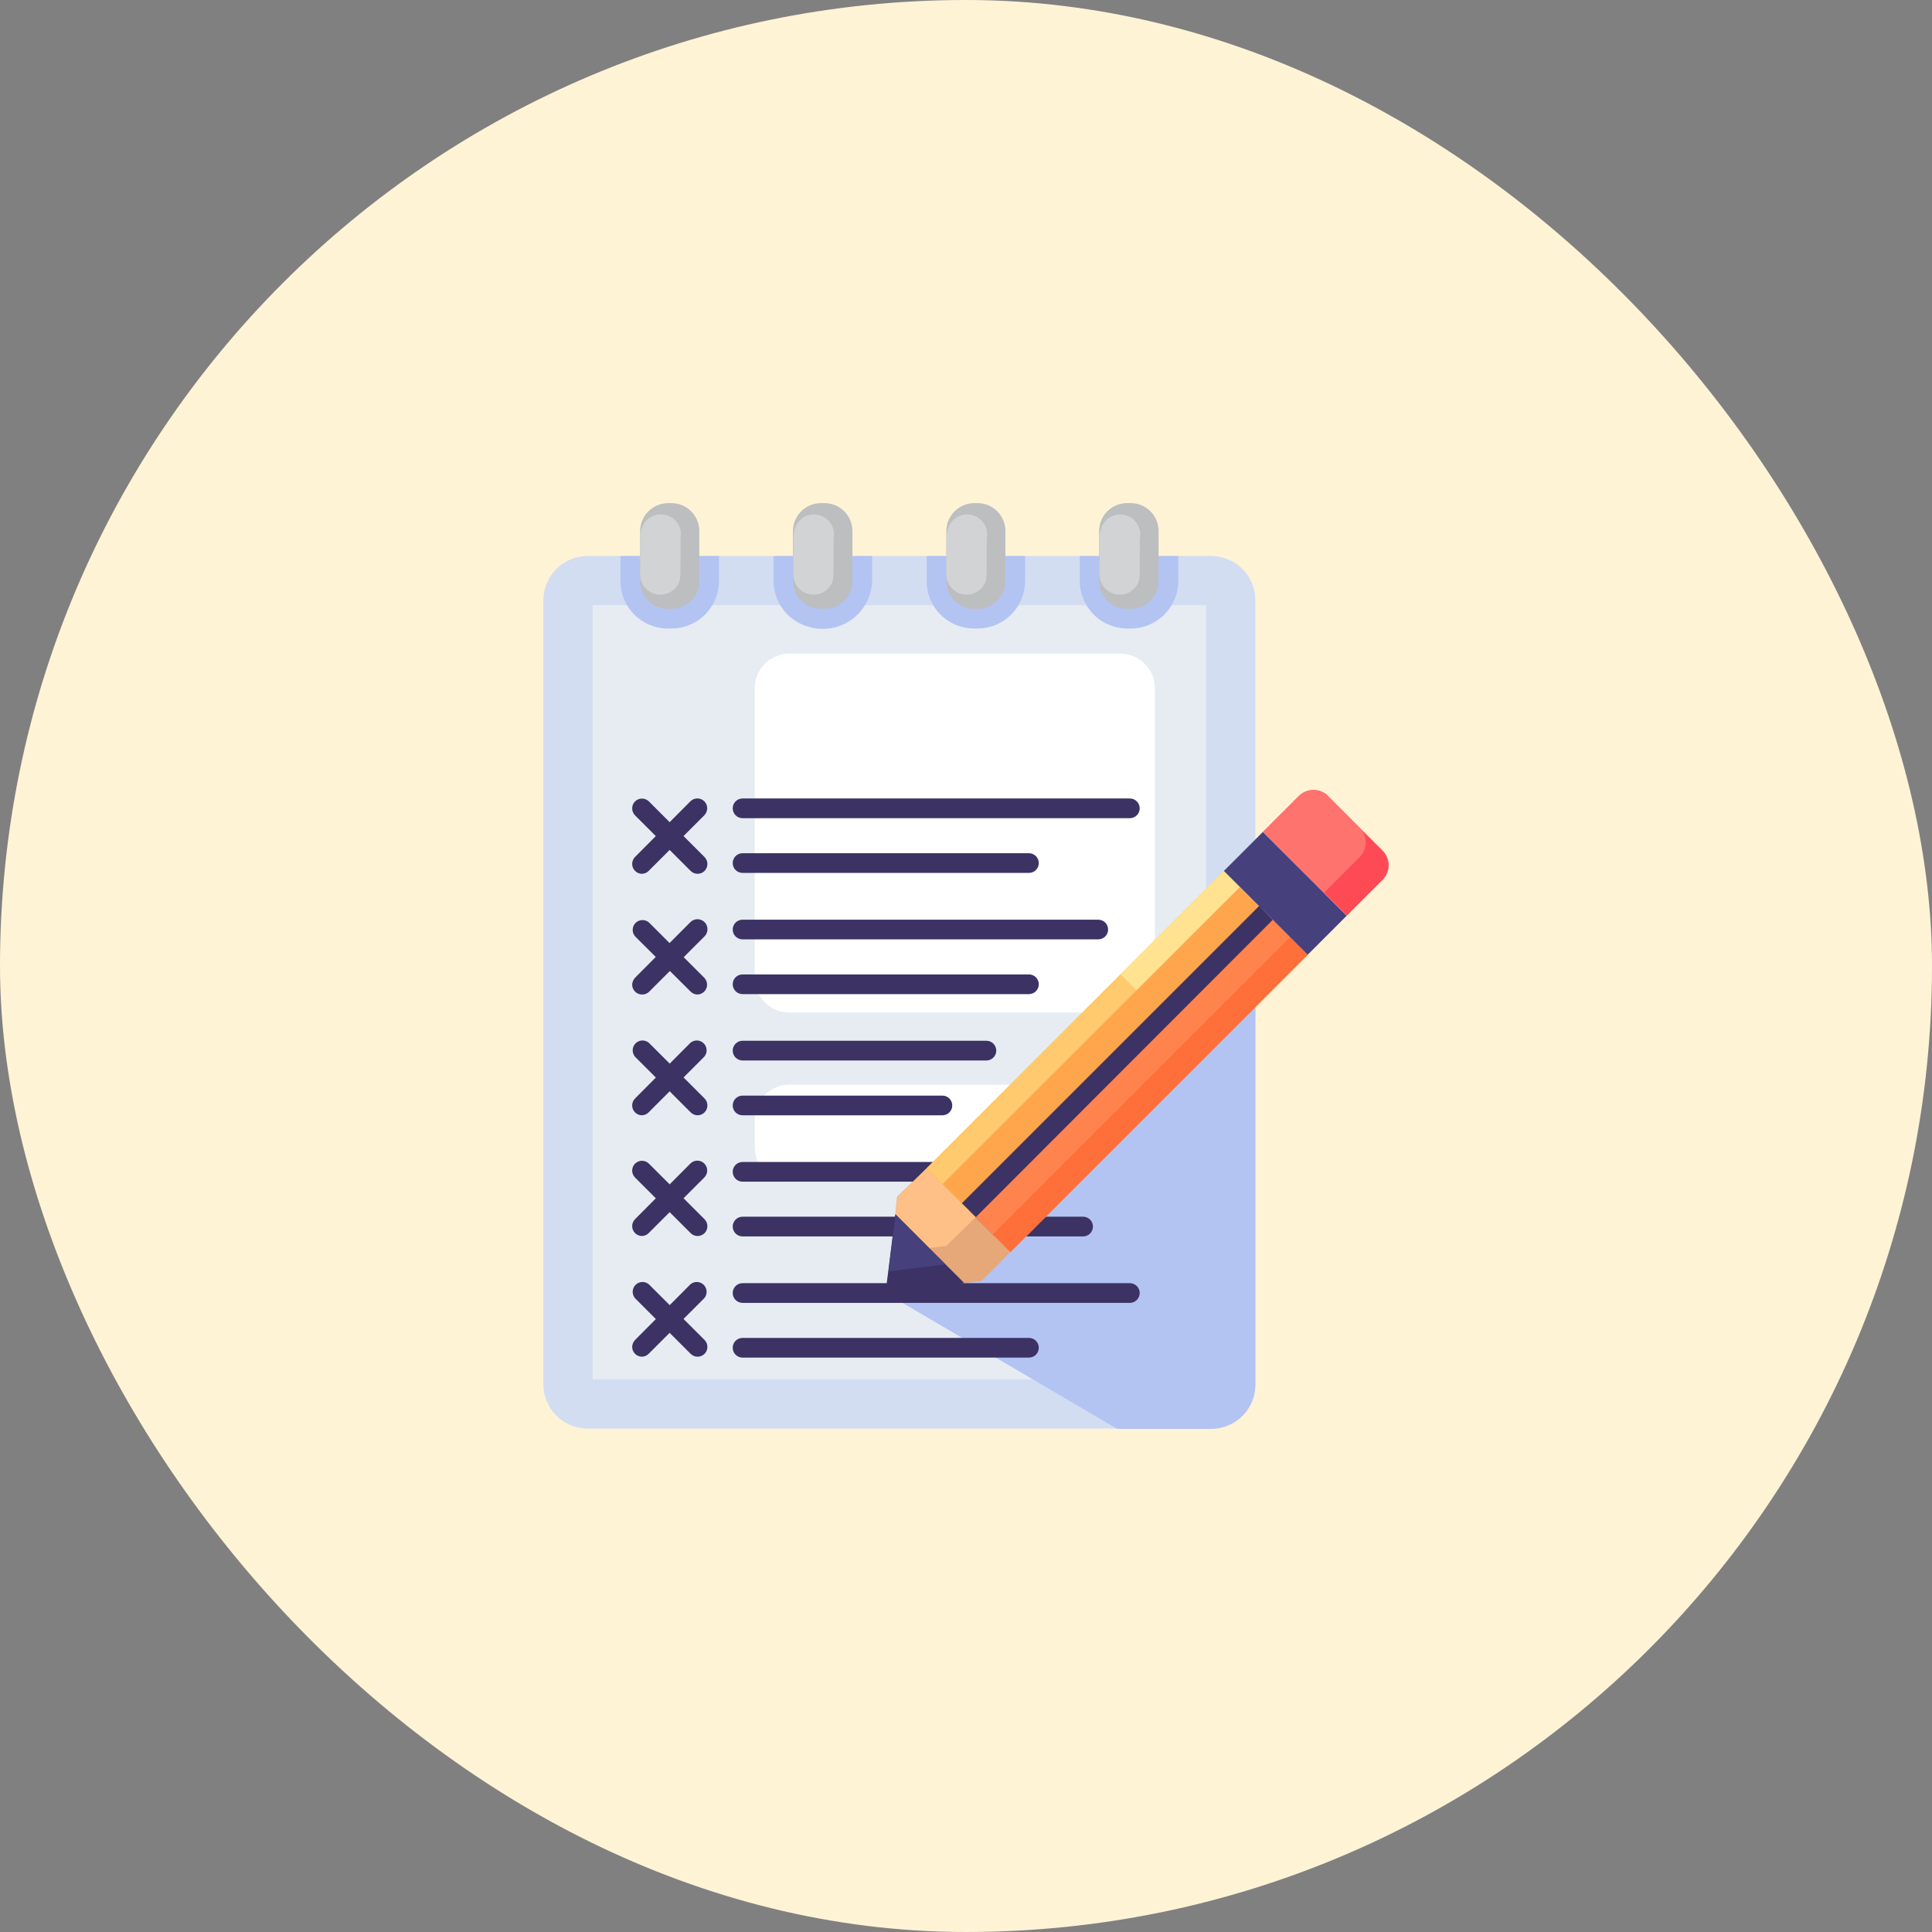 <svg width="80" height="80" viewBox="0 0 80 80" fill="none" xmlns="http://www.w3.org/2000/svg">
<rect x="0" y="0" width="80" height="80" fill="#808080" stroke="none"/>
<rect width="80" height="80" rx="40" fill="#FFF3D6"/>
<g clip-path="url(#clip0_6516_91)">
<path d="M51.983 24.857V57.32C51.983 57.561 51.936 57.8 51.844 58.023C51.752 58.245 51.617 58.448 51.447 58.618C51.276 58.789 51.074 58.924 50.851 59.016C50.628 59.108 50.389 59.155 50.148 59.154H24.334C24.093 59.155 23.855 59.108 23.632 59.016C23.409 58.924 23.207 58.789 23.036 58.618C22.866 58.448 22.731 58.245 22.639 58.023C22.547 57.8 22.5 57.561 22.5 57.32V24.857C22.5 24.616 22.547 24.377 22.639 24.154C22.731 23.932 22.866 23.729 23.036 23.559C23.207 23.388 23.409 23.253 23.632 23.161C23.855 23.069 24.093 23.022 24.334 23.023H50.148C50.389 23.022 50.628 23.069 50.851 23.161C51.074 23.253 51.276 23.388 51.447 23.559C51.617 23.729 51.752 23.932 51.844 24.154C51.936 24.377 51.983 24.616 51.983 24.857Z" fill="#D2DDF2"/>
<path d="M49.944 25.061H24.538V57.116H49.944V25.061Z" fill="#E6ECF2"/>
<path d="M46.394 27.067H32.679C31.892 27.067 31.253 27.706 31.253 28.494V40.499C31.253 41.287 31.892 41.926 32.679 41.926H46.394C47.182 41.926 47.82 41.287 47.82 40.499V28.494C47.82 27.706 47.182 27.067 46.394 27.067Z" fill="white"/>
<path d="M46.394 44.915H32.679C31.892 44.915 31.253 45.553 31.253 46.341V47.503C31.253 48.291 31.892 48.93 32.679 48.93H46.394C47.182 48.93 47.82 48.291 47.82 47.503V46.341C47.82 45.553 47.182 44.915 46.394 44.915Z" fill="white"/>
<path d="M51.983 38.172V57.332C51.983 57.573 51.936 57.812 51.844 58.035C51.752 58.258 51.617 58.46 51.447 58.631C51.276 58.801 51.074 58.936 50.851 59.028C50.628 59.12 50.389 59.167 50.148 59.167H46.259L36.675 53.541L51.983 38.172Z" fill="#B3C4F3"/>
<path d="M29.773 23.023V24.058C29.772 24.58 29.564 25.08 29.195 25.449C28.826 25.818 28.326 26.026 27.804 26.027C27.605 26.036 27.407 26.018 27.213 25.974C26.779 25.875 26.393 25.631 26.116 25.283C25.84 24.935 25.69 24.503 25.692 24.058V23.023H29.773Z" fill="#B3C4F3"/>
<path d="M28.957 21.987V24.058C28.957 24.364 28.836 24.657 28.619 24.874C28.403 25.09 28.11 25.212 27.804 25.212C27.667 25.221 27.53 25.211 27.396 25.183C27.143 25.123 26.918 24.979 26.757 24.775C26.595 24.571 26.508 24.318 26.507 24.058V21.987C26.509 21.681 26.632 21.388 26.849 21.172C27.066 20.956 27.359 20.834 27.665 20.833H27.804C28.11 20.833 28.403 20.955 28.619 21.171C28.836 21.388 28.957 21.681 28.957 21.987Z" fill="#BCBEC0"/>
<path d="M36.112 23.023V24.058C36.105 24.326 36.045 24.589 35.935 24.834C35.826 25.078 35.669 25.299 35.475 25.483C35.28 25.667 35.051 25.811 34.801 25.906C34.551 26.002 34.284 26.047 34.017 26.039C33.857 26.035 33.698 26.011 33.544 25.97C33.114 25.867 32.731 25.622 32.457 25.276C32.183 24.929 32.033 24.5 32.031 24.058V23.023H36.112Z" fill="#B3C4F3"/>
<path d="M35.297 21.987V24.058C35.297 24.364 35.175 24.657 34.959 24.874C34.742 25.09 34.449 25.212 34.143 25.212C34.006 25.219 33.869 25.208 33.735 25.179C33.48 25.123 33.252 24.981 33.088 24.777C32.924 24.573 32.835 24.32 32.834 24.058V21.987C32.835 21.835 32.865 21.685 32.924 21.544C32.983 21.404 33.069 21.277 33.176 21.17C33.284 21.062 33.412 20.978 33.553 20.92C33.694 20.862 33.844 20.833 33.996 20.833H34.143C34.295 20.833 34.445 20.863 34.585 20.921C34.725 20.979 34.852 21.064 34.959 21.171C35.066 21.278 35.151 21.406 35.209 21.546C35.267 21.686 35.297 21.836 35.297 21.987Z" fill="#BCBEC0"/>
<path d="M42.447 23.023V24.058C42.446 24.58 42.239 25.08 41.869 25.449C41.5 25.818 41 26.026 40.478 26.027C40.28 26.036 40.081 26.018 39.887 25.974C39.455 25.874 39.069 25.63 38.793 25.282C38.517 24.934 38.368 24.502 38.371 24.058V23.023H42.447Z" fill="#B3C4F3"/>
<path d="M41.632 21.987V24.058C41.632 24.364 41.511 24.657 41.294 24.874C41.078 25.09 40.784 25.212 40.478 25.212C40.342 25.221 40.205 25.211 40.071 25.183C39.818 25.122 39.594 24.978 39.434 24.774C39.273 24.57 39.186 24.318 39.186 24.058V21.987C39.188 21.681 39.311 21.388 39.528 21.172C39.745 20.956 40.038 20.834 40.344 20.833H40.482C40.788 20.834 41.08 20.956 41.296 21.173C41.511 21.389 41.632 21.682 41.632 21.987Z" fill="#BCBEC0"/>
<path d="M48.791 23.023V24.058C48.79 24.58 48.582 25.08 48.213 25.449C47.844 25.818 47.344 26.026 46.822 26.027C46.623 26.036 46.424 26.018 46.231 25.974C45.798 25.872 45.413 25.628 45.138 25.28C44.862 24.933 44.711 24.502 44.71 24.058V23.023H48.791Z" fill="#B3C4F3"/>
<path d="M47.975 21.987V24.058C47.975 24.364 47.854 24.657 47.637 24.874C47.421 25.09 47.127 25.212 46.822 25.212C46.685 25.221 46.548 25.211 46.414 25.183C46.158 25.126 45.93 24.983 45.766 24.779C45.602 24.574 45.513 24.32 45.513 24.058V21.987C45.513 21.681 45.635 21.388 45.851 21.171C46.067 20.955 46.361 20.833 46.667 20.833H46.822C47.127 20.833 47.421 20.955 47.637 21.171C47.854 21.388 47.975 21.681 47.975 21.987Z" fill="#BCBEC0"/>
<path d="M28.179 22.281C28.179 23.866 28.179 23.866 28.138 24.066C28.063 24.276 27.909 24.447 27.707 24.543C27.506 24.638 27.276 24.65 27.066 24.576C26.899 24.516 26.754 24.405 26.654 24.259C26.554 24.112 26.502 23.938 26.507 23.76C26.507 22.175 26.507 22.175 26.552 21.975C26.571 21.867 26.611 21.765 26.67 21.673C26.729 21.581 26.805 21.502 26.896 21.44C26.986 21.379 27.087 21.336 27.194 21.314C27.301 21.293 27.412 21.293 27.518 21.314C27.626 21.333 27.729 21.373 27.821 21.432C27.912 21.491 27.991 21.568 28.053 21.658C28.115 21.748 28.157 21.849 28.179 21.956C28.201 22.063 28.201 22.174 28.179 22.281Z" fill="#D1D3D4"/>
<path d="M34.518 22.281C34.518 23.866 34.518 23.866 34.477 24.066C34.41 24.254 34.279 24.412 34.106 24.512C33.933 24.612 33.73 24.646 33.533 24.61C33.337 24.574 33.16 24.469 33.034 24.314C32.908 24.159 32.842 23.964 32.847 23.765C32.847 22.179 32.847 22.179 32.892 21.979C32.931 21.763 33.056 21.571 33.237 21.447C33.418 21.322 33.642 21.274 33.858 21.314C34.074 21.354 34.265 21.479 34.39 21.66C34.515 21.841 34.562 22.064 34.522 22.281H34.518Z" fill="#D1D3D4"/>
<path d="M40.858 22.281C40.858 23.866 40.858 23.866 40.817 24.066C40.75 24.254 40.618 24.412 40.445 24.512C40.272 24.612 40.069 24.646 39.873 24.61C39.676 24.574 39.499 24.469 39.374 24.314C39.248 24.159 39.181 23.964 39.186 23.765C39.186 22.179 39.186 22.179 39.231 21.979C39.271 21.763 39.395 21.571 39.576 21.447C39.758 21.322 39.981 21.274 40.197 21.314C40.413 21.354 40.605 21.479 40.729 21.66C40.854 21.841 40.902 22.064 40.862 22.281H40.858Z" fill="#D1D3D4"/>
<path d="M47.197 22.281C47.197 23.866 47.197 23.866 47.156 24.066C47.089 24.254 46.957 24.412 46.784 24.512C46.611 24.612 46.408 24.646 46.212 24.61C46.016 24.574 45.839 24.469 45.713 24.314C45.587 24.159 45.521 23.964 45.525 23.765C45.525 22.179 45.525 22.179 45.57 21.979C45.61 21.763 45.734 21.571 45.916 21.447C46.097 21.322 46.32 21.274 46.536 21.314C46.753 21.354 46.944 21.479 47.069 21.66C47.193 21.841 47.241 22.064 47.201 22.281H47.197Z" fill="#D1D3D4"/>
<path d="M28.884 36.182C28.777 36.182 28.675 36.139 28.599 36.064L26.295 33.761C26.219 33.684 26.177 33.581 26.177 33.473C26.177 33.365 26.219 33.262 26.295 33.186C26.372 33.11 26.475 33.067 26.583 33.067C26.69 33.067 26.794 33.11 26.87 33.186L29.174 35.489C29.249 35.566 29.292 35.669 29.292 35.777C29.292 35.884 29.249 35.988 29.174 36.064C29.135 36.102 29.09 36.132 29.041 36.152C28.991 36.172 28.938 36.182 28.884 36.182Z" fill="#3C3264"/>
<path d="M26.585 36.182C26.531 36.182 26.478 36.172 26.429 36.151C26.38 36.131 26.334 36.101 26.297 36.063C26.22 35.986 26.177 35.883 26.177 35.775C26.177 35.72 26.188 35.666 26.209 35.615C26.23 35.565 26.261 35.519 26.3 35.481L28.587 33.182C28.663 33.105 28.766 33.062 28.875 33.061C28.928 33.061 28.981 33.072 29.031 33.092C29.08 33.112 29.125 33.142 29.163 33.18C29.201 33.218 29.232 33.262 29.252 33.312C29.273 33.361 29.284 33.414 29.284 33.468C29.284 33.521 29.274 33.574 29.253 33.624C29.233 33.673 29.203 33.719 29.166 33.757L26.862 36.06C26.789 36.135 26.69 36.179 26.585 36.182Z" fill="#3C3264"/>
<path d="M28.884 41.18C28.777 41.18 28.675 41.137 28.599 41.062L26.295 38.771C26.261 38.73 26.234 38.683 26.218 38.632C26.201 38.581 26.195 38.528 26.199 38.474C26.203 38.421 26.218 38.369 26.242 38.321C26.266 38.273 26.299 38.231 26.34 38.196C26.414 38.133 26.508 38.098 26.605 38.098C26.702 38.098 26.796 38.133 26.87 38.196L29.174 40.499C29.246 40.58 29.283 40.685 29.278 40.793C29.273 40.901 29.225 41.002 29.145 41.074C29.073 41.139 28.981 41.177 28.884 41.18Z" fill="#3C3264"/>
<path d="M26.585 41.18C26.531 41.18 26.478 41.17 26.429 41.149C26.379 41.129 26.334 41.099 26.297 41.061C26.22 40.984 26.177 40.881 26.177 40.773C26.181 40.666 26.223 40.565 26.296 40.487L28.587 38.184C28.625 38.145 28.671 38.115 28.721 38.094C28.772 38.073 28.826 38.062 28.88 38.062C28.935 38.062 28.989 38.073 29.039 38.094C29.089 38.115 29.135 38.145 29.174 38.184C29.212 38.222 29.243 38.268 29.264 38.319C29.285 38.369 29.295 38.423 29.295 38.477C29.295 38.532 29.285 38.586 29.264 38.636C29.243 38.687 29.212 38.732 29.174 38.771L26.87 41.074C26.792 41.145 26.69 41.183 26.585 41.18Z" fill="#3C3264"/>
<path d="M28.884 46.182C28.777 46.181 28.674 46.137 28.599 46.06L26.295 43.757C26.261 43.716 26.234 43.669 26.218 43.618C26.201 43.567 26.195 43.513 26.199 43.46C26.203 43.407 26.218 43.355 26.242 43.307C26.266 43.259 26.299 43.217 26.34 43.182C26.414 43.119 26.508 43.084 26.605 43.084C26.702 43.084 26.796 43.119 26.87 43.182L29.174 45.485C29.25 45.562 29.292 45.665 29.292 45.773C29.292 45.88 29.25 45.984 29.174 46.06C29.136 46.099 29.091 46.129 29.041 46.15C28.991 46.171 28.938 46.182 28.884 46.182Z" fill="#3C3264"/>
<path d="M26.585 46.182C26.531 46.182 26.478 46.172 26.429 46.151C26.38 46.131 26.334 46.101 26.297 46.063C26.22 45.986 26.177 45.883 26.177 45.775C26.177 45.72 26.188 45.666 26.209 45.615C26.23 45.565 26.261 45.519 26.3 45.481L28.587 43.182C28.665 43.115 28.765 43.08 28.867 43.084C28.97 43.088 29.067 43.131 29.14 43.203C29.213 43.276 29.255 43.373 29.259 43.476C29.263 43.578 29.228 43.679 29.161 43.757L26.858 46.06C26.786 46.134 26.688 46.178 26.585 46.182Z" fill="#3C3264"/>
<path d="M28.884 51.181C28.777 51.18 28.675 51.138 28.599 51.062L26.295 48.759C26.219 48.682 26.177 48.579 26.177 48.471C26.177 48.364 26.219 48.261 26.295 48.184C26.372 48.108 26.475 48.066 26.583 48.066C26.69 48.066 26.794 48.108 26.87 48.184L29.174 50.487C29.249 50.564 29.292 50.667 29.292 50.775C29.292 50.883 29.249 50.986 29.174 51.062C29.135 51.1 29.09 51.13 29.041 51.15C28.991 51.17 28.938 51.181 28.884 51.181Z" fill="#3C3264"/>
<path d="M26.585 51.18C26.531 51.18 26.478 51.17 26.429 51.149C26.38 51.129 26.334 51.099 26.297 51.061C26.22 50.984 26.177 50.881 26.177 50.773C26.177 50.718 26.188 50.664 26.209 50.614C26.23 50.563 26.261 50.517 26.3 50.479L28.587 48.18C28.624 48.142 28.669 48.112 28.719 48.091C28.768 48.07 28.821 48.06 28.875 48.059C28.928 48.059 28.981 48.07 29.031 48.09C29.08 48.11 29.125 48.14 29.163 48.178C29.201 48.216 29.232 48.261 29.252 48.31C29.273 48.359 29.284 48.412 29.284 48.466C29.284 48.52 29.274 48.572 29.253 48.622C29.233 48.672 29.203 48.717 29.166 48.755L26.862 51.058C26.789 51.133 26.69 51.177 26.585 51.18Z" fill="#3C3264"/>
<path d="M28.884 56.178C28.777 56.178 28.675 56.136 28.599 56.06L26.295 53.757C26.261 53.716 26.234 53.669 26.218 53.618C26.201 53.567 26.195 53.514 26.199 53.46C26.203 53.407 26.218 53.355 26.242 53.307C26.266 53.259 26.299 53.217 26.34 53.182C26.414 53.119 26.508 53.084 26.605 53.084C26.702 53.084 26.796 53.119 26.87 53.182L29.174 55.485C29.25 55.562 29.292 55.665 29.292 55.773C29.292 55.88 29.25 55.984 29.174 56.06C29.135 56.098 29.09 56.128 29.041 56.148C28.991 56.169 28.938 56.179 28.884 56.178Z" fill="#3C3264"/>
<path d="M26.585 56.178C26.531 56.178 26.478 56.168 26.429 56.148C26.379 56.127 26.334 56.097 26.297 56.059C26.22 55.983 26.177 55.879 26.177 55.771C26.181 55.665 26.223 55.563 26.296 55.486L28.587 53.182C28.665 53.115 28.765 53.08 28.867 53.084C28.97 53.088 29.067 53.131 29.14 53.203C29.213 53.276 29.255 53.373 29.259 53.476C29.263 53.579 29.228 53.679 29.161 53.757L26.858 56.06C26.785 56.133 26.688 56.175 26.585 56.178Z" fill="#3C3264"/>
<path d="M46.785 33.879H30.747C30.639 33.879 30.535 33.836 30.459 33.759C30.383 33.683 30.34 33.579 30.34 33.471C30.34 33.363 30.383 33.259 30.459 33.183C30.535 33.106 30.639 33.063 30.747 33.063H46.785C46.893 33.063 46.997 33.106 47.073 33.183C47.15 33.259 47.193 33.363 47.193 33.471C47.193 33.579 47.15 33.683 47.073 33.759C46.997 33.836 46.893 33.879 46.785 33.879Z" fill="#3C3264"/>
<path d="M42.606 36.145H30.747C30.639 36.145 30.535 36.103 30.459 36.026C30.383 35.95 30.34 35.846 30.34 35.738C30.34 35.63 30.383 35.526 30.459 35.45C30.535 35.373 30.639 35.33 30.747 35.33H42.606C42.715 35.33 42.818 35.373 42.895 35.45C42.971 35.526 43.014 35.63 43.014 35.738C43.014 35.846 42.971 35.95 42.895 36.026C42.818 36.103 42.715 36.145 42.606 36.145Z" fill="#3C3264"/>
<path d="M45.476 38.897H30.747C30.639 38.897 30.535 38.854 30.459 38.778C30.383 38.701 30.34 38.598 30.34 38.49C30.34 38.382 30.383 38.278 30.459 38.201C30.535 38.125 30.639 38.082 30.747 38.082H45.476C45.585 38.082 45.688 38.125 45.765 38.201C45.841 38.278 45.884 38.382 45.884 38.49C45.884 38.598 45.841 38.701 45.765 38.778C45.688 38.854 45.585 38.897 45.476 38.897Z" fill="#3C3264"/>
<path d="M42.606 41.164H30.747C30.639 41.164 30.535 41.121 30.459 41.045C30.383 40.968 30.34 40.864 30.34 40.756C30.34 40.648 30.383 40.544 30.459 40.468C30.535 40.392 30.639 40.349 30.747 40.349H42.606C42.715 40.349 42.818 40.392 42.895 40.468C42.971 40.544 43.014 40.648 43.014 40.756C43.014 40.864 42.971 40.968 42.895 41.045C42.818 41.121 42.715 41.164 42.606 41.164Z" fill="#3C3264"/>
<path d="M40.845 43.912H30.747C30.639 43.912 30.535 43.869 30.459 43.792C30.383 43.716 30.34 43.612 30.34 43.504C30.34 43.396 30.383 43.292 30.459 43.216C30.535 43.139 30.639 43.096 30.747 43.096H40.845C40.953 43.096 41.057 43.139 41.134 43.216C41.21 43.292 41.253 43.396 41.253 43.504C41.253 43.612 41.21 43.716 41.134 43.792C41.057 43.869 40.953 43.912 40.845 43.912Z" fill="#3C3264"/>
<path d="M39.023 46.182H30.747C30.639 46.182 30.535 46.139 30.459 46.063C30.383 45.987 30.34 45.883 30.34 45.775C30.34 45.667 30.383 45.563 30.459 45.486C30.535 45.41 30.639 45.367 30.747 45.367H39.023C39.131 45.367 39.235 45.41 39.311 45.486C39.388 45.563 39.431 45.667 39.431 45.775C39.431 45.883 39.388 45.987 39.311 46.063C39.235 46.139 39.131 46.182 39.023 46.182Z" fill="#3C3264"/>
<path d="M40.209 48.93H30.747C30.639 48.93 30.535 48.887 30.459 48.811C30.383 48.734 30.34 48.63 30.34 48.522C30.34 48.414 30.383 48.311 30.459 48.234C30.535 48.158 30.639 48.115 30.747 48.115H40.209C40.317 48.115 40.421 48.158 40.498 48.234C40.574 48.311 40.617 48.414 40.617 48.522C40.617 48.63 40.574 48.734 40.498 48.811C40.421 48.887 40.317 48.93 40.209 48.93Z" fill="#3C3264"/>
<path d="M44.849 51.197H30.747C30.639 51.197 30.535 51.154 30.459 51.077C30.383 51.001 30.34 50.897 30.34 50.789C30.34 50.681 30.383 50.577 30.459 50.501C30.535 50.424 30.639 50.381 30.747 50.381H44.849C44.957 50.381 45.06 50.424 45.137 50.501C45.213 50.577 45.256 50.681 45.256 50.789C45.256 50.897 45.213 51.001 45.137 51.077C45.06 51.154 44.957 51.197 44.849 51.197Z" fill="#3C3264"/>
<path d="M46.785 53.949H30.747C30.639 53.949 30.535 53.906 30.459 53.829C30.383 53.753 30.34 53.649 30.34 53.541C30.34 53.433 30.383 53.329 30.459 53.253C30.535 53.176 30.639 53.133 30.747 53.133H46.785C46.893 53.133 46.997 53.176 47.073 53.253C47.15 53.329 47.193 53.433 47.193 53.541C47.193 53.649 47.15 53.753 47.073 53.829C46.997 53.906 46.893 53.949 46.785 53.949Z" fill="#3C3264"/>
<path d="M42.606 56.215H30.747C30.639 56.215 30.535 56.172 30.459 56.096C30.383 56.019 30.34 55.916 30.34 55.807C30.34 55.699 30.383 55.596 30.459 55.519C30.535 55.443 30.639 55.4 30.747 55.4H42.606C42.715 55.4 42.818 55.443 42.895 55.519C42.971 55.596 43.014 55.699 43.014 55.807C43.014 55.916 42.971 56.019 42.895 56.096C42.818 56.172 42.715 56.215 42.606 56.215Z" fill="#3C3264"/>
<path d="M41.84 51.845L40.645 53.039L39.928 53.129L37.074 50.275L37.148 49.554L38.371 48.376C41.844 51.853 39.484 49.489 41.84 51.845Z" fill="#E6A779"/>
<path d="M40.409 50.394L39.186 51.588L38.468 51.678L37.078 50.288L37.168 49.566L38.371 48.376L40.409 50.394Z" fill="#FFC088"/>
<path d="M57.25 36.435L55.77 37.915L52.301 34.441L53.777 32.966C53.927 32.814 54.128 32.724 54.342 32.713C54.555 32.701 54.765 32.77 54.93 32.905L57.25 35.22C57.411 35.381 57.501 35.6 57.501 35.828C57.501 36.055 57.411 36.274 57.25 36.435Z" fill="#FE4A55"/>
<path d="M56.308 35.485L54.828 36.965L52.309 34.441L53.785 32.966C53.935 32.814 54.136 32.724 54.35 32.713C54.563 32.701 54.773 32.77 54.938 32.905L56.308 34.287C56.465 34.447 56.553 34.662 56.553 34.886C56.553 35.11 56.465 35.325 56.308 35.485Z" fill="#FF736E"/>
<path d="M39.928 53.129L36.666 53.537C36.813 52.407 36.719 53.129 37.074 50.275L39.928 53.129Z" fill="#3C3264"/>
<path d="M39.145 52.35L36.789 52.644L37.086 50.292L39.145 52.35Z" fill="#46417D"/>
<path d="M54.147 39.537L41.84 51.845C38.334 48.339 41.477 51.486 38.367 48.376L50.678 36.064C53.092 38.473 51.375 36.765 54.147 39.537Z" fill="#FFA64D"/>
<path d="M51.334 36.733L39.027 49.032C40.437 50.447 39.793 49.803 38.367 48.376L50.678 36.064C52.109 37.495 52.749 38.131 51.334 36.733Z" fill="#FFCA6E"/>
<path d="M51.335 36.733L47.062 41.001L46.402 40.34L50.678 36.064C52.109 37.495 52.749 38.131 51.335 36.733Z" fill="#FFE391"/>
<path d="M54.148 39.537L41.84 51.845L40.103 50.108L52.411 37.801L54.148 39.537Z" fill="#FF834D"/>
<path d="M53.416 38.804L41.107 51.113L41.839 51.845L54.148 39.536L53.416 38.804Z" fill="#FF6F39"/>
<path d="M52.293 34.449L50.679 36.063L54.149 39.534L55.764 37.919L52.293 34.449Z" fill="#46417D"/>
<path d="M52.7 38.09L40.409 50.398C40.062 50.051 40.197 50.182 39.83 49.823L52.142 37.511L52.7 38.09Z" fill="#3C3264"/>
</g>
<defs>
<clipPath id="clip0_6516_91">
<rect width="34.999" height="38.333" fill="white" transform="translate(22.5 20.833)"/>
</clipPath>
</defs>
</svg>
